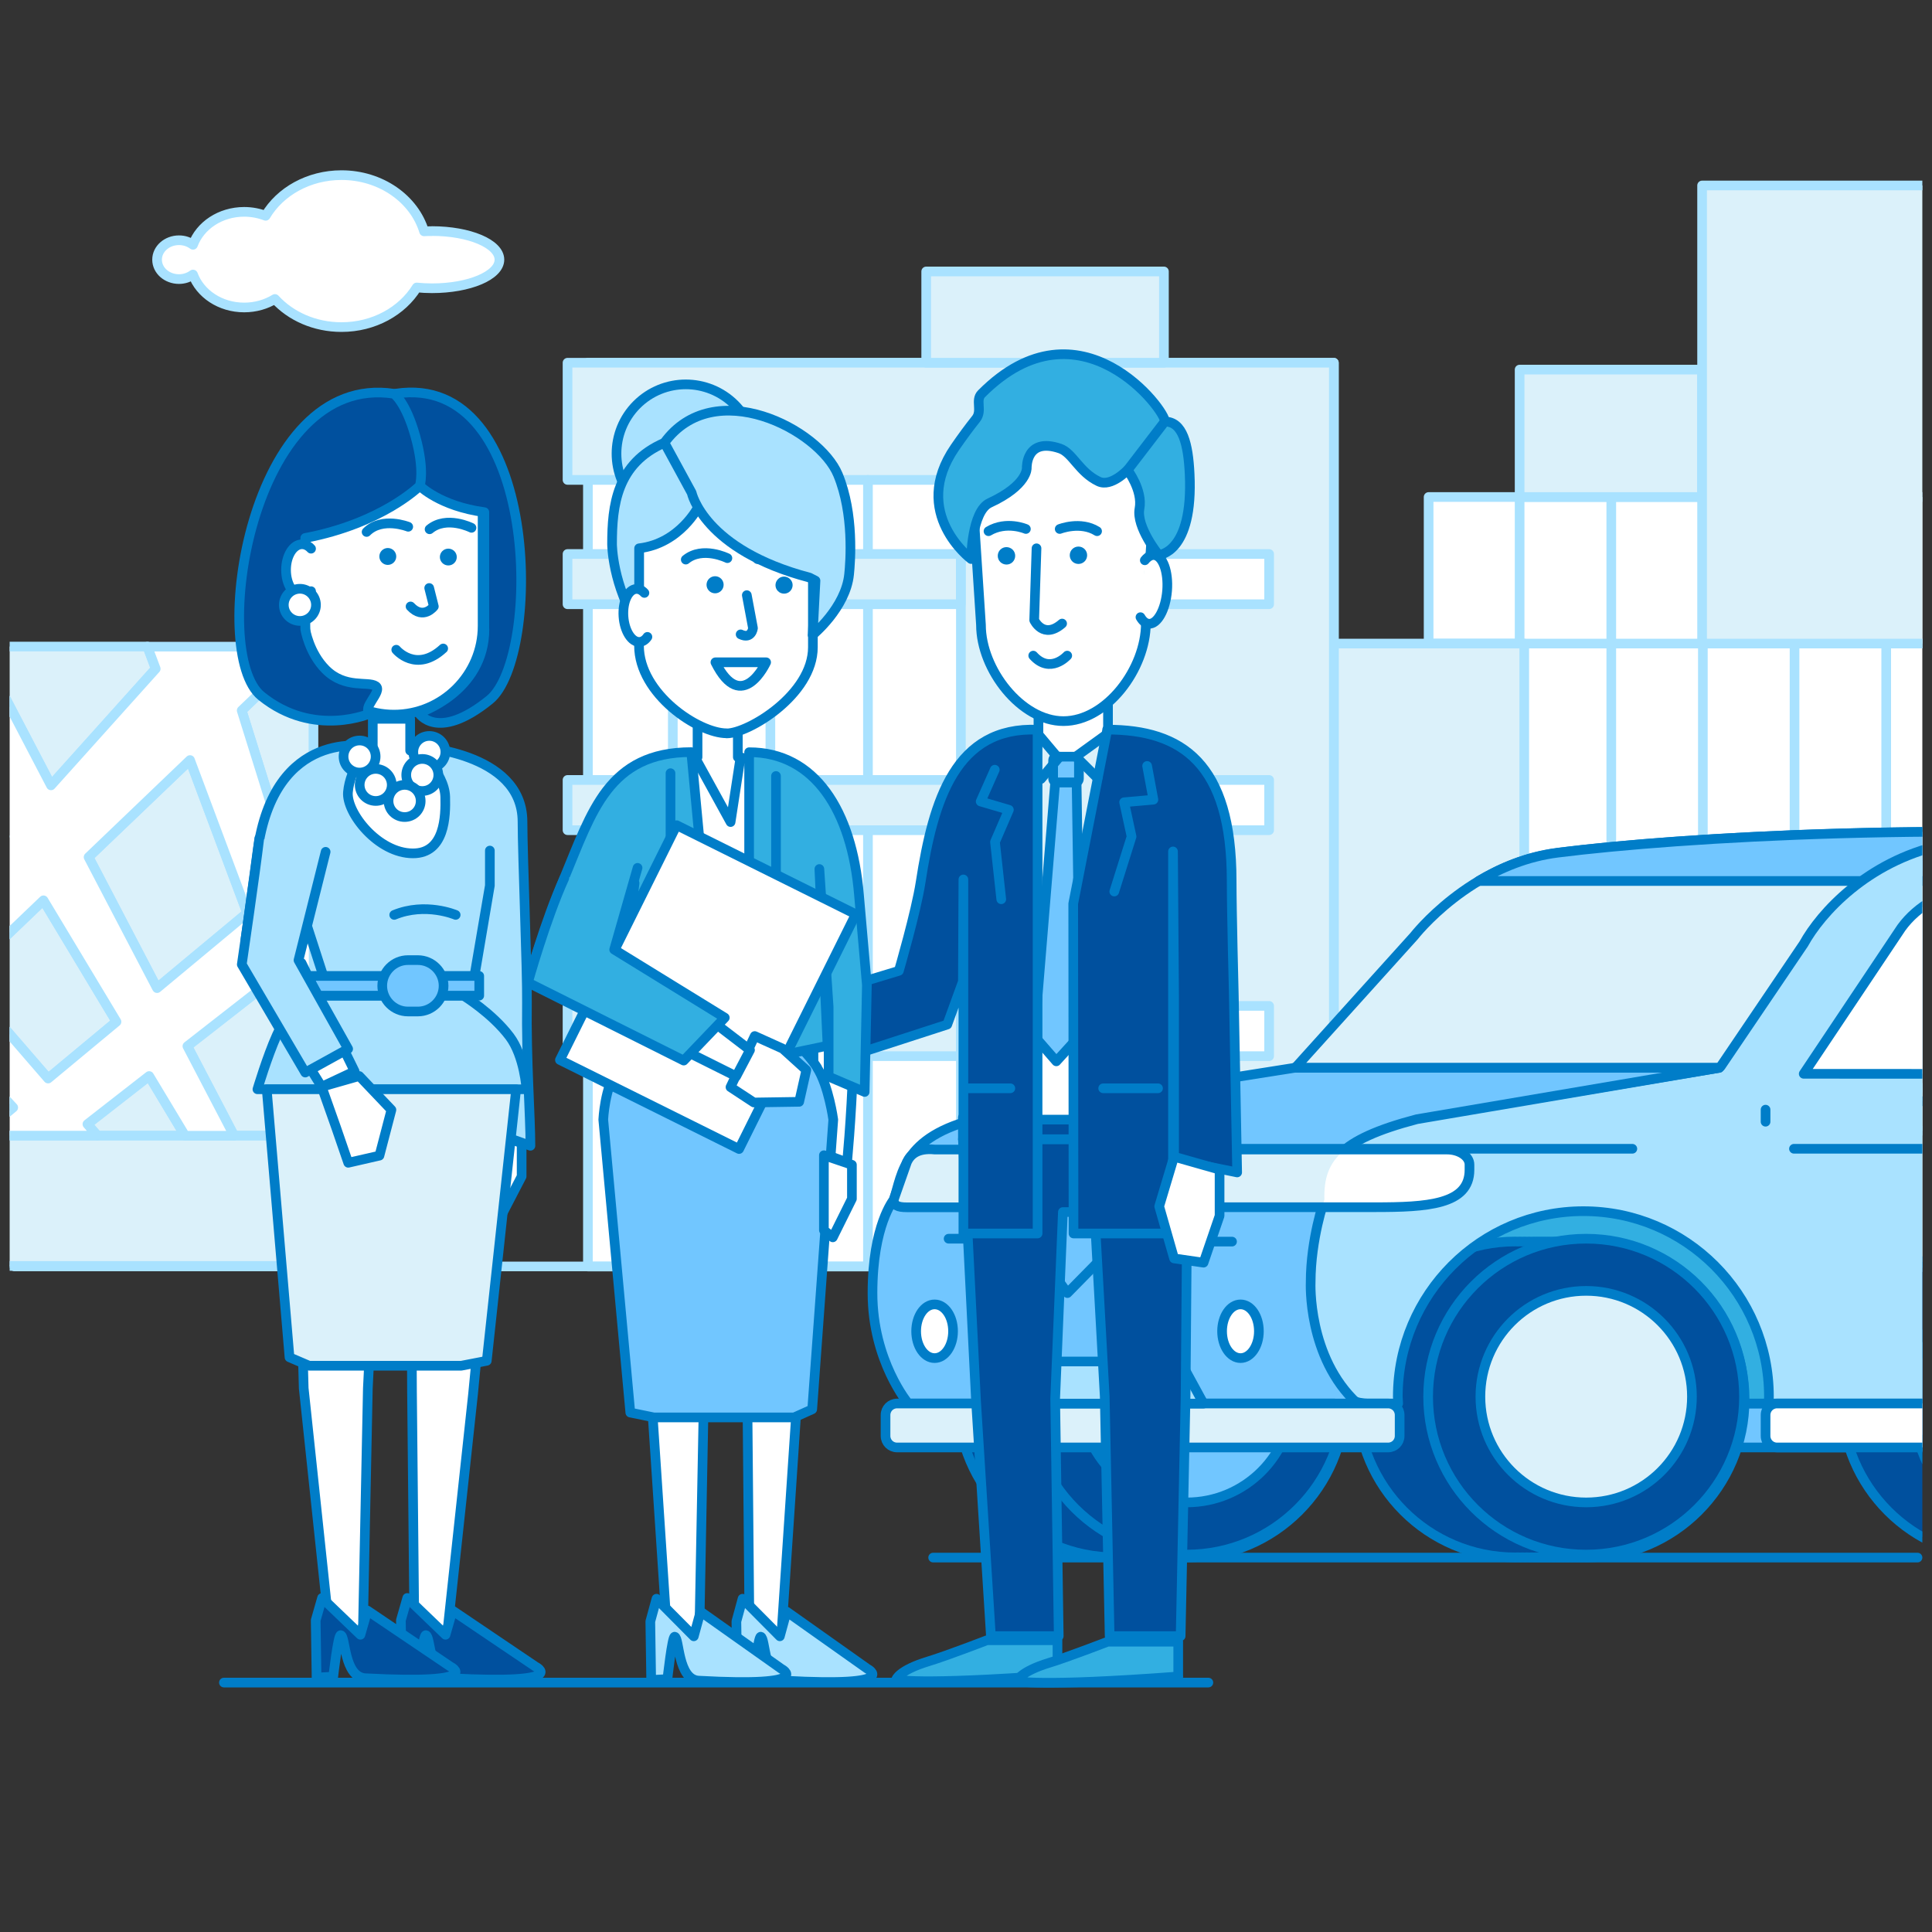 <?xml version="1.0" encoding="UTF-8"?><svg id="_57" xmlns="http://www.w3.org/2000/svg" xmlns:xlink="http://www.w3.org/1999/xlink" viewBox="0 0 200 200"><rect x="0" y="0" width="200" height="200" fill="#333333" stroke="none"/><defs><style>.cls-1,.cls-2,.cls-3{fill:none;}.cls-2{stroke:#007dc8;}.cls-2,.cls-3{stroke-linecap:round;stroke-linejoin:round;}.cls-3{stroke:#a9e2ff;}.cls-4{clip-path:url(#clippath);}.cls-5{fill:#00509e;}.cls-6{fill:#007dc8;}.cls-7{fill:#fff;}.cls-8{fill:#71c6ff;}.cls-9{fill:#a9e2ff;}.cls-10{fill:#dbf1fa;}.cls-11{fill:#32afe1;}.cls-12{clip-path:url(#clippath-1);}</style><clipPath id="clippath"><rect class="cls-1" x="1" y="1.08" width="198" height="198"/></clipPath><clipPath id="clippath-1"><rect class="cls-1" x="42.75" y="60.17" width="156.25" height="134.17"/></clipPath></defs><path class="cls-7" d="m44.71,23.93c-.27,0-.54,0-.81.02-1.02-3.35-4.46-5.82-8.55-5.82-3.41,0-6.37,1.71-7.85,4.21-.68-.26-1.43-.41-2.22-.41-2.48,0-4.57,1.43-5.3,3.41-.39-.29-.89-.47-1.45-.47-1.25,0-2.27.9-2.27,2.01s1.01,2.01,2.27,2.01c.55,0,1.05-.18,1.45-.47.73,1.98,2.82,3.41,5.3,3.41,1.18,0,2.28-.33,3.18-.88,1.63,1.78,4.11,2.91,6.89,2.91,3.36,0,6.28-1.66,7.79-4.1.51.05,1.03.08,1.58.08,3.85,0,6.98-1.32,6.98-2.96s-3.12-2.96-6.98-2.96"/><path class="cls-3" d="m44.71,23.93c-.27,0-.54,0-.81.02-1.02-3.35-4.46-5.82-8.55-5.82-3.41,0-6.37,1.71-7.85,4.21-.68-.26-1.43-.41-2.22-.41-2.48,0-4.57,1.43-5.3,3.41-.39-.29-.89-.47-1.45-.47-1.25,0-2.27.9-2.27,2.01s1.01,2.01,2.27,2.01c.55,0,1.05-.18,1.45-.47.73,1.98,2.82,3.41,5.3,3.41,1.18,0,2.28-.33,3.18-.88,1.63,1.78,4.11,2.91,6.89,2.91,3.36,0,6.28-1.66,7.79-4.1.51.05,1.03.08,1.58.08,3.85,0,6.98-1.32,6.98-2.96s-3.12-2.96-6.98-2.96Z"/><g class="cls-4"><rect class="cls-7" x="147.89" y="51.45" width="65.8" height="79.72"/><rect class="cls-3" x="147.89" y="51.45" width="65.8" height="79.72"/><line class="cls-3" x1="157.31" y1="51.83" x2="157.31" y2="112.29"/><line class="cls-3" x1="166.8" y1="51.83" x2="166.8" y2="112.29"/><line class="cls-3" x1="176.28" y1="51.83" x2="176.28" y2="112.29"/><line class="cls-3" x1="185.77" y1="51.83" x2="185.77" y2="112.29"/><line class="cls-3" x1="195.26" y1="51.83" x2="195.26" y2="112.29"/><rect class="cls-10" x="157.79" y="112.62" width="58.18" height="4.43"/><rect class="cls-3" x="157.79" y="112.62" width="58.18" height="4.43"/><line class="cls-3" x1="147.89" y1="66.62" x2="213.69" y2="66.62"/><line class="cls-3" x1="147.89" y1="89.62" x2="213.69" y2="89.62"/><line class="cls-3" x1="147.89" y1="112.62" x2="213.69" y2="112.62"/><rect class="cls-10" x="137.98" y="66.62" width="19.81" height="64.49"/><rect class="cls-3" x="137.98" y="66.62" width="19.81" height="64.49"/><rect class="cls-10" x="157.31" y="38.26" width="18.88" height="13.19"/><rect class="cls-3" x="157.31" y="38.26" width="18.88" height="13.19"/><rect class="cls-10" x="176.2" y="19.2" width="28.55" height="47.42"/><rect class="cls-3" x="176.2" y="19.2" width="28.55" height="47.42"/><rect class="cls-7" x="60.86" y="37.55" width="77.22" height="93.56"/><rect class="cls-3" x="60.86" y="37.55" width="77.22" height="93.56"/><polygon class="cls-10" points="58.75 37.55 58.75 49.68 99.47 49.68 99.47 131.1 138.08 131.1 138.08 49.68 138.08 37.55 58.75 37.55"/><polygon class="cls-3" points="58.75 37.55 58.75 49.68 99.47 49.68 99.47 131.1 138.08 131.1 138.08 49.68 138.08 37.55 58.75 37.55"/><line class="cls-3" x1="69.65" y1="49.68" x2="69.65" y2="131.1"/><line class="cls-3" x1="89.85" y1="49.68" x2="89.85" y2="131.1"/><line class="cls-3" x1="79.75" y1="49.68" x2="79.75" y2="131.1"/><rect class="cls-10" x="58.75" y="57.35" width="40.71" height="5.2"/><rect class="cls-3" x="58.75" y="57.35" width="40.71" height="5.2"/><rect class="cls-10" x="58.75" y="104.13" width="40.71" height="5.2"/><rect class="cls-3" x="58.75" y="104.13" width="40.71" height="5.2"/><rect class="cls-10" x="58.75" y="80.74" width="40.71" height="5.2"/><rect class="cls-3" x="58.75" y="80.74" width="40.71" height="5.2"/><rect class="cls-7" x="106.77" y="80.74" width="24.61" height="5.2"/><rect class="cls-3" x="106.77" y="80.74" width="24.61" height="5.2"/><rect class="cls-7" x="106.77" y="57.35" width="24.61" height="5.2"/><rect class="cls-3" x="106.77" y="57.35" width="24.61" height="5.2"/><rect class="cls-7" x="106.77" y="104.13" width="24.61" height="5.2"/><rect class="cls-3" x="106.77" y="104.13" width="24.61" height="5.2"/><rect class="cls-10" x="95.88" y="28.1" width="24.61" height="9.45"/><rect class="cls-3" x="95.88" y="28.1" width="24.61" height="9.45"/><rect class="cls-10" x="-7.32" y="117.55" width="50.49" height="13.5"/><rect class="cls-3" x="-7.32" y="117.55" width="50.49" height="13.5"/><polygon class="cls-10" points="4.97 111.65 12.05 105.76 4.49 93.19 -2.91 100.28 -2.91 102.54 4.97 111.65"/><polygon class="cls-3" points="4.97 111.65 12.05 105.76 4.49 93.19 -2.91 100.28 -2.91 102.54 4.97 111.65"/><polygon class="cls-10" points="16.12 69.22 15.26 66.93 -2.22 66.93 5.28 81.29 16.12 69.22"/><polygon class="cls-3" points="16.12 69.22 15.26 66.93 -2.22 66.93 5.28 81.29 16.12 69.22"/><polygon class="cls-10" points="30.33 90.57 32.45 88.81 32.45 66.93 31.92 66.93 25.02 73.55 30.33 90.57"/><polygon class="cls-3" points="30.33 90.57 32.45 88.81 32.45 66.93 31.92 66.93 25.02 73.55 30.33 90.57"/><path class="cls-10" d="m-2.91,110.05v7.5h.78l3.5-2.91c-1.42-1.53-2.87-3.08-4.27-4.59"/><path class="cls-3" d="m-2.91,110.05v7.5h.78l3.5-2.91c-1.42-1.53-2.87-3.08-4.27-4.59Z"/><polygon class="cls-10" points="-2.91 80.89 -2.91 90.39 .52 86.59 -2.91 80.89"/><polygon class="cls-3" points="-2.91 80.89 -2.91 90.39 .52 86.59 -2.91 80.89"/><polygon class="cls-10" points="9.16 88.72 16.24 102.28 25.58 94.51 19.66 78.68 9.16 88.72"/><polygon class="cls-3" points="9.16 88.72 16.24 102.28 25.58 94.51 19.66 78.68 9.16 88.72"/><polygon class="cls-10" points="19.38 108.29 24.22 117.55 32.45 117.55 32.45 112.85 28.17 101.42 19.38 108.29"/><polygon class="cls-3" points="19.38 108.29 24.22 117.55 32.45 117.55 32.45 112.85 28.17 101.42 19.38 108.29"/><polygon class="cls-10" points="9.04 116.36 10.07 117.55 19.14 117.55 15.43 111.37 9.04 116.36"/><polygon class="cls-3" points="9.04 116.36 10.07 117.55 19.14 117.55 15.43 111.37 9.04 116.36"/><path class="cls-7" d="m30.33,90.57l-5.31-17.02,6.91-6.61H15.26l.86,2.29-10.84,12.07-7.5-14.36h-.68v13.96l3.42,5.69-3.42,3.81v9.88l7.4-7.08,7.56,12.57-7.08,5.88-7.88-9.11v7.52c1.41,1.52,2.85,3.06,4.27,4.59l-3.5,2.91h12.21l-1.03-1.19,6.39-4.98,3.72,6.18h5.08l-4.84-9.27,8.79-6.86,4.28,11.43v-24.05l-2.12,1.76Zm-14.08,11.71l-7.08-13.55,10.5-10.05,5.93,15.84-9.34,7.77Z"/><path class="cls-3" d="m30.33,90.57l-5.31-17.02,6.91-6.61H15.26l.86,2.29-10.84,12.07-7.5-14.36h-.68v13.96l3.42,5.69-3.42,3.81v9.88l7.4-7.08,7.56,12.57-7.08,5.88-7.88-9.11v7.52c1.41,1.52,2.85,3.06,4.27,4.59l-3.5,2.91h12.21l-1.03-1.19,6.39-4.98,3.72,6.18h5.08l-4.84-9.27,8.79-6.86,4.28,11.43v-24.05l-2.12,1.76Zm-14.08,11.71l-7.08-13.55,10.5-10.05,5.93,15.84-9.34,7.77Z"/></g><line class="cls-3" x1="1.5" y1="131.1" x2="198.5" y2="131.1"/><g class="cls-12"><path class="cls-10" d="m161.25,88.28c15.76-1.99,56.06-4.16,92.33,1.18l19.05,24.64-74.67-.1-19.83-3.6-.15.14h-43.98l.21-.14,12.17-13.49s5.79-7.48,14.87-8.62"/><path class="cls-2" d="m161.25,88.28c15.76-1.99,56.06-4.16,92.33,1.18l19.05,24.64-74.67-.1-19.83-3.6-.15.14h-43.98l.21-.14,12.17-13.49s5.79-7.48,14.87-8.62Z"/><path class="cls-8" d="m232.56,87.16c-29.75-2.23-58.56-.5-71.31,1.11-3.17.4-5.92,1.58-8.18,2.93h79.49v-4.04Z"/><path class="cls-2" d="m232.56,87.16c-29.75-2.23-58.56-.5-71.31,1.11-3.17.4-5.92,1.58-8.18,2.93h79.49v-4.04Z"/><path class="cls-8" d="m231.37,149.83h-52.2c-.65,0-1.19-.54-1.19-1.19v-2.17c0-.65.54-1.19,1.19-1.19h52.2c.65,0,1.19.54,1.19,1.19v2.17c0,.65-.54,1.19-1.19,1.19"/><path class="cls-2" d="m179.17,145.29h52.2c.66,0,1.19.53,1.19,1.19v2.17c0,.66-.53,1.19-1.19,1.19h-52.2c-.66,0-1.19-.53-1.19-1.19v-2.17c0-.66.53-1.19,1.19-1.19Z"/><path class="cls-11" d="m162.39,123.62c-12.96,0-23.46,9.04-23.46,21.67h46.91c0-12.62-10.5-21.67-23.46-21.67"/><path class="cls-2" d="m162.39,123.62c-12.96,0-23.46,9.04-23.46,21.67h46.91c0-12.62-10.5-21.67-23.46-21.67Z"/><path class="cls-5" d="m164.25,128.52c-.08,0-.16.01-.24.01-.08,0-.16-.01-.24-.01s-.16.01-.24.01c-.08,0-.16-.01-.24-.01s-.16.01-.24.01c-.08,0-.16-.01-.24-.01s-.16.01-.24.01c-.08,0-.16-.01-.24-.01s-.16.01-.24.01c-.08,0-.16-.01-.24-.01s-.16.01-.24.01c-.08,0-.16-.01-.24-.01s-.16.01-.24.01c-.08,0-.16-.01-.24-.01s-.16.01-.24.01c-.08,0-.16-.01-.24-.01s-.16.01-.24.01c-.08,0-.16-.01-.24-.01s-.16.01-.24.01c-.08,0-.16-.01-.24-.01s-.16.01-.24.01c-.08,0-.16-.01-.24-.01s2.54.01,2.46.01c-.08,0-.16-.01-.24-.01s-.16.01-.24.01c-.08,0-.16-.01-.24-.01s-.16.01-.24.01c-.08,0-.16-.01-.24-.01s-.16.01-.24.01c-.08,0-.16-.01-.24-.01s-.16.01-.24.01c-.08,0-.16-.01-.24-.01s-.16.01-.24.01c-.08,0-.16-.01-.24-.01s-.16.01-.24.01c-.08,0-.16-.01-.24-.01s-.16.01-.24.01c-.08,0-.16-.01-.24-.01s-.16.01-.24.01c-.08,0-.16-.01-.24-.01s-.16.01-.24.01c-.08,0-.16-.01-.24-.01-9.03,0-16.35,7.32-16.35,16.35s7.32,16.35,16.35,16.35c.08,0,.16-.01.24-.01.08,0,.16.01.24.01s.16-.01.24-.01c.08,0,.16.01.24.01s.16-.01.24-.01c.08,0,.16.01.24.01s.16-.01.24-.01c.08,0,.16.01.24.01s.16-.01.24-.01c.08,0,.16.01.24.01s.16-.01.24-.01c.08,0,.16.01.24.01s.16-.01.24-.01c.08,0,.16.01.24.01s.16-.01.24-.01c.08,0,.16.01.24.01s.16-.01.24-.01c.08,0,.16.01.24.01s.16-.01.24-.01c.08,0-2.55.01-2.46.01s.16-.01.24-.01c.08,0,.16.01.24.01s.16-.01.24-.01c.08,0,.16.01.24.01s.16-.01.24-.01c.08,0,.16.01.24.01s.16-.01.24-.01c.08,0,.16.01.24.01s.16-.01.24-.01c.08,0,.16.01.24.01s.16-.01.24-.01c.08,0,.16.01.24.01s.16-.01.24-.01c.08,0,.16.01.24.01s.16-.01.24-.01c.08,0,.16.01.24.01s.16-.01.24-.01c.08,0,.16.01.24.01s.16-.01.24-.01c.08,0,.16.01.24.01s.16-.01.24-.01c.08,0,.16.01.24.01,9.03,0,16.35-7.32,16.35-16.35s-7.32-16.35-16.35-16.35"/><path class="cls-2" d="m164.25,128.52c-.08,0-.16.01-.24.01-.08,0-.16-.01-.24-.01s-.16.01-.24.01c-.08,0-.16-.01-.24-.01s-.16.01-.24.01c-.08,0-.16-.01-.24-.01s-.16.01-.24.01c-.08,0-.16-.01-.24-.01s-.16.01-.24.01c-.08,0-.16-.01-.24-.01s-.16.01-.24.01c-.08,0-.16-.01-.24-.01s-.16.01-.24.01c-.08,0-.16-.01-.24-.01s-.16.01-.24.01c-.08,0-.16-.01-.24-.01s-.16.01-.24.01c-.08,0-.16-.01-.24-.01s-.16.01-.24.01c-.08,0-.16-.01-.24-.01s-.16.01-.24.01c-.08,0-.16-.01-.24-.01s2.54.01,2.46.01c-.08,0-.16-.01-.24-.01s-.16.01-.24.01c-.08,0-.16-.01-.24-.01s-.16.01-.24.01c-.08,0-.16-.01-.24-.01s-.16.01-.24.01c-.08,0-.16-.01-.24-.01s-.16.01-.24.01c-.08,0-.16-.01-.24-.01s-.16.01-.24.01c-.08,0-.16-.01-.24-.01s-.16.01-.24.01c-.08,0-.16-.01-.24-.01s-.16.01-.24.01c-.08,0-.16-.01-.24-.01s-.16.01-.24.01c-.08,0-.16-.01-.24-.01s-.16.01-.24.01c-.08,0-.16-.01-.24-.01-9.03,0-16.35,7.32-16.35,16.35s7.32,16.35,16.35,16.35c.08,0,.16-.01.24-.01.08,0,.16.01.24.01s.16-.01.24-.01c.08,0,.16.01.24.01s.16-.01.24-.01c.08,0,.16.01.24.01s.16-.01.24-.01c.08,0,.16.01.24.01s.16-.01.24-.01c.08,0,.16.01.24.01s.16-.01.24-.01c.08,0,.16.01.24.01s.16-.01.24-.01c.08,0,.16.01.24.01s.16-.01.24-.01c.08,0,.16.01.24.01s.16-.01.24-.01c.08,0,.16.01.24.01s.16-.01.24-.01c.08,0-2.55.01-2.46.01s.16-.01.24-.01c.08,0,.16.01.24.01s.16-.01.24-.01c.08,0,.16.01.24.01s.16-.01.24-.01c.08,0,.16.01.24.01s.16-.01.24-.01c.08,0,.16.01.24.01s.16-.01.24-.01c.08,0,.16.01.24.01s.16-.01.24-.01c.08,0,.16.01.24.01s.16-.01.24-.01c.08,0,.16.01.24.01s.16-.01.24-.01c.08,0,.16.01.24.01s.16-.01.24-.01c.08,0,.16.01.24.01s.16-.01.24-.01c.08,0,.16.01.24.01s.16-.01.24-.01c.08,0,.16.01.24.01,9.03,0,16.35-7.32,16.35-16.35s-7.32-16.35-16.35-16.35Z"/><path class="cls-5" d="m180.54,144.58c0,9.03-7.32,16.35-16.35,16.35s-16.35-7.32-16.35-16.35,7.32-16.35,16.35-16.35,16.35,7.32,16.35,16.35"/><path class="cls-2" d="m180.54,144.58c0,9.03-7.32,16.35-16.35,16.35s-16.35-7.32-16.35-16.35,7.32-16.35,16.35-16.35,16.35,7.32,16.35,16.35Z"/><path class="cls-10" d="m175.15,144.58c0,6.05-4.9,10.95-10.95,10.95s-10.95-4.9-10.95-10.95,4.9-10.95,10.95-10.95,10.95,4.9,10.95,10.95"/><path class="cls-2" d="m175.15,144.58c0,6.05-4.9,10.95-10.95,10.95s-10.95-4.9-10.95-10.95,4.9-10.95,10.95-10.95,10.95,4.9,10.95,10.95Z"/><path class="cls-5" d="m122.89,128.52c-.08,0-.16.01-.24.01-.08,0-.16-.01-.24-.01s-.16.01-.24.01c-.08,0-.16-.01-.24-.01s-.16.01-.24.01c-.08,0-.16-.01-.24-.01s-.16.01-.24.01c-.08,0-.16-.01-.24-.01s-.16.01-.24.01c-.08,0-.16-.01-.24-.01s-.16.01-.24.01c-.08,0-.16-.01-.24-.01s-.16.01-.24.01c-.08,0-.16-.01-.24-.01s-.16.01-.24.01c-.08,0-.16-.01-.24-.01s-.16.01-.24.01c-.08,0-.16-.01-.24-.01s-.16.01-.24.01c-.08,0-.16-.01-.24-.01s-.16.01-.24.01c-.08,0-.16-.01-.24-.01s2.54.01,2.46.01c-.08,0-.16-.01-.24-.01s-.16.01-.24.01c-.08,0-.16-.01-.24-.01s-.16.01-.24.01c-.08,0-.16-.01-.24-.01s-.16.01-.24.01c-.08,0-.16-.01-.24-.01s-.16.01-.24.01c-.08,0-.16-.01-.24-.01s-.16.01-.24.01c-.08,0-.16-.01-.24-.01s-.16.01-.24.01c-.08,0-.16-.01-.24-.01s-.16.01-.24.01c-.08,0-.16-.01-.24-.01s-.16.01-.24.01c-.08,0-.16-.01-.24-.01s-.16.01-.24.01c-.08,0-.16-.01-.24-.01-9.03,0-16.35,7.32-16.35,16.35s7.32,16.35,16.35,16.35c.08,0,.16-.01.24-.01.08,0,.16.01.24.01s.16-.01.24-.01c.08,0,.16.01.24.01s.16-.01.24-.01c.08,0,.16.01.24.01s.16-.01.24-.01c.08,0,.16.01.24.01s.16-.01.24-.01c.08,0,.16.01.24.01s.16-.01.24-.01c.08,0,.16.01.24.01s.16-.01.24-.01c.08,0,.16.01.24.01s.16-.01.24-.01c.08,0,.16.01.24.01s.16-.01.24-.01c.08,0,.16.01.24.01s.16-.01.24-.01c.08,0-2.55.01-2.46.01s.16-.01.24-.01c.08,0,.16.01.24.01s.16-.01.24-.01c.08,0,.16.01.24.01s.16-.01.24-.01c.08,0,.16.01.24.01s.16-.01.24-.01c.08,0,.16.01.24.01s.16-.01.24-.01c.08,0,.16.01.24.01s.16-.01.24-.01c.08,0,.16.01.24.01s.16-.01.24-.01c.08,0,.16.01.24.01s.16-.01.24-.01c.08,0,.16.01.24.01s.16-.01.24-.01c.08,0,.16.01.24.01s.16-.01.24-.01c.08,0,.16.01.24.01s.16-.01.24-.01c.08,0,.16.01.24.01,9.03,0,16.35-7.32,16.35-16.35s-7.32-16.35-16.35-16.35"/><path class="cls-2" d="m122.89,128.52c-.08,0-.16.01-.24.01-.08,0-.16-.01-.24-.01s-.16.01-.24.01c-.08,0-.16-.01-.24-.01s-.16.01-.24.01c-.08,0-.16-.01-.24-.01s-.16.01-.24.01c-.08,0-.16-.01-.24-.01s-.16.01-.24.01c-.08,0-.16-.01-.24-.01s-.16.01-.24.01c-.08,0-.16-.01-.24-.01s-.16.01-.24.01c-.08,0-.16-.01-.24-.01s-.16.01-.24.01c-.08,0-.16-.01-.24-.01s-.16.01-.24.01c-.08,0-.16-.01-.24-.01s-.16.01-.24.01c-.08,0-.16-.01-.24-.01s-.16.01-.24.01c-.08,0-.16-.01-.24-.01s2.54.01,2.46.01c-.08,0-.16-.01-.24-.01s-.16.01-.24.01c-.08,0-.16-.01-.24-.01s-.16.01-.24.01c-.08,0-.16-.01-.24-.01s-.16.01-.24.01c-.08,0-.16-.01-.24-.01s-.16.01-.24.01c-.08,0-.16-.01-.24-.01s-.16.01-.24.01c-.08,0-.16-.01-.24-.01s-.16.01-.24.01c-.08,0-.16-.01-.24-.01s-.16.01-.24.01c-.08,0-.16-.01-.24-.01s-.16.01-.24.01c-.08,0-.16-.01-.24-.01s-.16.01-.24.01c-.08,0-.16-.01-.24-.01-9.03,0-16.35,7.32-16.35,16.35s7.32,16.35,16.35,16.35c.08,0,.16-.01.24-.01.08,0,.16.01.24.01s.16-.01.24-.01c.08,0,.16.01.24.01s.16-.01.24-.01c.08,0,.16.01.24.01s.16-.01.24-.01c.08,0,.16.01.24.01s.16-.01.24-.01c.08,0,.16.01.24.01s.16-.01.24-.01c.08,0,.16.01.24.01s.16-.01.24-.01c.08,0,.16.01.24.01s.16-.01.24-.01c.08,0,.16.01.24.01s.16-.01.24-.01c.08,0,.16.01.24.01s.16-.01.24-.01c.08,0-2.55.01-2.46.01s.16-.01.24-.01c.08,0,.16.01.24.01s.16-.01.24-.01c.08,0,.16.01.24.01s.16-.01.24-.01c.08,0,.16.01.24.01s.16-.01.24-.01c.08,0,.16.01.24.01s.16-.01.24-.01c.08,0,.16.01.24.01s.16-.01.24-.01c.08,0,.16.01.24.01s.16-.01.24-.01c.08,0,.16.01.24.01s.16-.01.24-.01c.08,0,.16.01.24.01s.16-.01.24-.01c.08,0,.16.01.24.01s.16-.01.24-.01c.08,0,.16.01.24.01s.16-.01.24-.01c.08,0,.16.01.24.01,9.03,0,16.35-7.32,16.35-16.35s-7.32-16.35-16.35-16.35Z"/><path class="cls-5" d="m139.19,144.58c0,9.03-7.32,16.35-16.35,16.35s-16.35-7.32-16.35-16.35,7.32-16.35,16.35-16.35,16.35,7.32,16.35,16.35"/><path class="cls-2" d="m139.19,144.58c0,9.03-7.32,16.35-16.35,16.35s-16.35-7.32-16.35-16.35,7.32-16.35,16.35-16.35,16.35,7.32,16.35,16.35Z"/><path class="cls-8" d="m133.79,144.58c0,6.05-4.9,10.95-10.95,10.95s-10.95-4.9-10.95-10.95,4.9-10.95,10.95-10.95,10.95,4.9,10.95,10.95"/><path class="cls-2" d="m133.79,144.58c0,6.05-4.9,10.95-10.95,10.95s-10.95-4.9-10.95-10.95,4.9-10.95,10.95-10.95,10.95,4.9,10.95,10.95Z"/><path class="cls-5" d="m214.38,128.52c-.08,0-.16.01-.24.01-.08,0-.16-.01-.24-.01s-.16.01-.24.01c-.08,0-.16-.01-.24-.01s-.16.01-.24.01c-.08,0-.16-.01-.24-.01s-.16.01-.24.01c-.08,0-.16-.01-.24-.01s-.16.01-.24.01c-.08,0-.16-.01-.24-.01s-.16.01-.24.01c-.08,0-.16-.01-.24-.01s-.16.01-.24.01c-.08,0-.16-.01-.24-.01s-.16.01-.24.01c-.08,0-.16-.01-.24-.01s-.16.01-.24.01c-.08,0-.16-.01-.24-.01s-.16.01-.24.01c-.08,0-.16-.01-.24-.01s-.16.01-.24.01c-.08,0-.16-.01-.24-.01s2.55.01,2.47.01c-.08,0-.16-.01-.24-.01s-.16.01-.24.01c-.08,0-.16-.01-.24-.01s-.16.01-.24.01c-.08,0-.16-.01-.24-.01s-.16.01-.24.01c-.08,0-.16-.01-.24-.01s-.16.01-.24.01c-.08,0-.16-.01-.24-.01s-.16.01-.24.01c-.08,0-.16-.01-.24-.01s-.16.01-.24.01c-.08,0-.16-.01-.24-.01s-.16.01-.24.01c-.08,0-.16-.01-.24-.01s-.16.01-.24.01c-.08,0-.16-.01-.24-.01s-.16.01-.24.01c-.08,0-.16-.01-.24-.01-9.03,0-16.34,7.32-16.34,16.35s7.32,16.35,16.34,16.35c.08,0,.16-.01.24-.01.08,0,.16.01.24.01s.16-.01.24-.01c.08,0,.16.01.24.01s.16-.01.24-.01c.08,0,.16.01.24.01s.16-.01.24-.01c.08,0,.16.01.24.01s.16-.01.24-.01c.08,0,.16.01.24.01s.16-.01.24-.01c.08,0,.16.01.24.01s.16-.01.24-.01c.08,0,.16.01.24.01s.16-.01.24-.01c.08,0,.16.01.24.01s.16-.01.24-.01c.08,0,.16.01.24.01s.16-.01.24-.01c.08,0-2.55.01-2.47.01s.16-.01.24-.01c.08,0,.16.01.24.01s.16-.01.24-.01c.08,0,.16.01.24.01s.16-.01.24-.01c.08,0,.16.01.24.01s.16-.01.24-.01c.08,0,.16.01.24.01s.16-.01.24-.01c.08,0,.16.01.24.01s.16-.01.24-.01c.08,0,.16.01.24.01s.16-.01.24-.01c.08,0,.16.01.24.01s.16-.01.24-.01c.08,0,.16.01.24.01s.16-.01.24-.01c.08,0,.16.01.24.01s.16-.01.24-.01c.08,0,.16.01.24.01s.16-.01.24-.01c.08,0,.16.01.24.01,9.03,0,16.35-7.32,16.35-16.35s-7.32-16.35-16.35-16.35"/><path class="cls-2" d="m214.38,128.52c-.08,0-.16.01-.24.01-.08,0-.16-.01-.24-.01s-.16.01-.24.01c-.08,0-.16-.01-.24-.01s-.16.01-.24.01c-.08,0-.16-.01-.24-.01s-.16.01-.24.01c-.08,0-.16-.01-.24-.01s-.16.01-.24.01c-.08,0-.16-.01-.24-.01s-.16.01-.24.01c-.08,0-.16-.01-.24-.01s-.16.01-.24.01c-.08,0-.16-.01-.24-.01s-.16.01-.24.01c-.08,0-.16-.01-.24-.01s-.16.01-.24.01c-.08,0-.16-.01-.24-.01s-.16.01-.24.01c-.08,0-.16-.01-.24-.01s-.16.01-.24.01c-.08,0-.16-.01-.24-.01s2.55.01,2.47.01c-.08,0-.16-.01-.24-.01s-.16.01-.24.01c-.08,0-.16-.01-.24-.01s-.16.01-.24.01c-.08,0-.16-.01-.24-.01s-.16.01-.24.01c-.08,0-.16-.01-.24-.01s-.16.01-.24.01c-.08,0-.16-.01-.24-.01s-.16.01-.24.01c-.08,0-.16-.01-.24-.01s-.16.01-.24.01c-.08,0-.16-.01-.24-.01s-.16.01-.24.01c-.08,0-.16-.01-.24-.01s-.16.01-.24.01c-.08,0-.16-.01-.24-.01s-.16.01-.24.01c-.08,0-.16-.01-.24-.01-9.03,0-16.34,7.32-16.34,16.35s7.32,16.35,16.34,16.35c.08,0,.16-.01.24-.01.08,0,.16.01.24.01s.16-.01.24-.01c.08,0,.16.01.24.01s.16-.01.24-.01c.08,0,.16.01.24.01s.16-.01.24-.01c.08,0,.16.01.24.01s.16-.01.24-.01c.08,0,.16.01.24.01s.16-.01.24-.01c.08,0,.16.01.24.01s.16-.01.24-.01c.08,0,.16.01.24.01s.16-.01.24-.01c.08,0,.16.01.24.01s.16-.01.24-.01c.08,0,.16.01.24.01s.16-.01.24-.01c.08,0-2.55.01-2.47.01s.16-.01.24-.01c.08,0,.16.01.24.01s.16-.01.24-.01c.08,0,.16.01.24.01s.16-.01.24-.01c.08,0,.16.01.24.01s.16-.01.24-.01c.08,0,.16.01.24.01s.16-.01.24-.01c.08,0,.16.01.24.01s.16-.01.24-.01c.08,0,.16.01.24.01s.16-.01.24-.01c.08,0,.16.01.24.01s.16-.01.24-.01c.08,0,.16.01.24.01s.16-.01.24-.01c.08,0,.16.01.24.01s.16-.01.24-.01c.08,0,.16.01.24.01s.16-.01.24-.01c.08,0,.16.01.24.01,9.03,0,16.35-7.32,16.35-16.35s-7.32-16.35-16.35-16.35Z"/><path class="cls-8" d="m230.68,144.58c0,9.03-7.32,16.35-16.35,16.35s-16.35-7.32-16.35-16.35,7.32-16.35,16.35-16.35,16.35,7.32,16.35,16.35"/><path class="cls-2" d="m230.68,144.58c0,9.03-7.32,16.35-16.35,16.35s-16.35-7.32-16.35-16.35,7.32-16.35,16.35-16.35,16.35,7.32,16.35,16.35Z"/><path class="cls-9" d="m283.72,126.55v-5.86s.14-5.25-4.76-8.65c0-10.05-9.47-19.33-15.56-20.64l-7.25-1.56c-25.17-4.79-48.12-3.95-55.22-2.35-7.66,1.73-12.44,7.01-14.21,10.22l-8.59,12.69-.15.14-36.08,6.02c-2.74.37-4.78,2.7-4.79,5.46l-2.77,10.17,2.77,8.58c0,1.22.49,2.32,1.27,3.13.82.85,1.97,1.39,3.25,1.39h3.11c0-.23-.04-.46-.04-.7,0-10.61,8.6-19.21,19.21-19.21s19.21,8.6,19.21,19.21c0,.24-.03.46-.04.7h53.04c0-.23-.04-.46-.04-.7,0-10.61,8.6-19.21,19.21-19.21s19.21,8.6,19.21,19.21c0,.24-.03.46-.03.7h7.34c1.7,0,3.08-1.38,3.08-3.08v-9.69c0-3.29-1.19-5.96-1.19-5.96"/><path class="cls-2" d="m283.72,126.55v-5.86s.14-5.25-4.76-8.65c0-10.05-9.47-19.33-15.56-20.64l-7.25-1.56c-25.17-4.79-48.12-3.95-55.22-2.35-7.66,1.73-12.44,7.01-14.21,10.22l-8.59,12.69-.15.14-36.08,6.02c-2.74.37-4.78,2.7-4.79,5.46l-2.77,10.17,2.77,8.58c0,1.22.49,2.32,1.27,3.13.82.85,1.97,1.39,3.25,1.39h3.11c0-.23-.04-.46-.04-.7,0-10.61,8.6-19.21,19.21-19.21s19.21,8.6,19.21,19.21c0,.24-.03.46-.04.7h53.04c0-.23-.04-.46-.04-.7,0-10.61,8.6-19.21,19.21-19.21s19.21,8.6,19.21,19.21c0,.24-.03.46-.03.7h7.34c1.7,0,3.08-1.38,3.08-3.08v-9.69c0-3.29-1.19-5.96-1.19-5.96Z"/><path class="cls-8" d="m138.14,145.29h-44.11s-3.71-4.39-3.71-11.43,2.2-9.67,2.2-9.67c.93-2.66.83-6.86,9.76-8.63l31.72-5.02h43.98l-31.31,5.32c-8.25,2.16-9.66,4.53-9.57,8.33,0,0-1.42,4.05-1.42,8.54,0,0-.37,7.77,4.83,12.56"/><path class="cls-2" d="m138.14,145.29h-44.11s-3.71-4.39-3.71-11.43,2.2-9.67,2.2-9.67c.93-2.66.83-6.86,9.76-8.63l31.72-5.02h43.98l-31.31,5.32c-8.25,2.16-9.66,4.53-9.57,8.33,0,0-1.42,4.05-1.42,8.54,0,0-.37,7.77,4.83,12.56"/><path class="cls-10" d="m106.22,119h-9.44c-1.85-.19-2.56.58-2.89,1.28l-1.37,3.9c0,.59.37.8,1.36.8h7.82c.22,0,.4-.11.4-.24l4.53-5.5c0-.13-.18-.24-.4-.24"/><path class="cls-2" d="m106.22,119h-9.44c-1.85-.19-2.56.58-2.89,1.28l-1.37,3.9c0,.59.37.8,1.36.8h7.82c.22,0,.4-.11.4-.24l4.53-5.5c0-.13-.18-.24-.4-.24Z"/><path class="cls-7" d="m118.87,119h30.92c1.28,0,2.33.7,2.33,1.56v.55c0,3.61-4.41,3.86-9.8,3.86h-21.74l-4.03-4.42c0-.86,1.05-1.56,2.33-1.56"/><path class="cls-10" d="m118.87,119c-1.28,0-2.33.7-2.33,1.56l4.03,4.42h16.28c.15-.5.25-.79.25-.79-.05-2.09.36-3.75,2.12-5.18h-20.35Z"/><path class="cls-2" d="m118.87,119h30.92c1.28,0,2.33.7,2.33,1.56v.55c0,3.61-4.41,3.86-9.8,3.86h-21.74l-4.03-4.42c0-.86,1.05-1.56,2.33-1.56Z"/><path class="cls-7" d="m211.41,90.41c-3.94.35-11.21.98-14.58,5.63l-10.11,15.12,83.67.03s.34-4.24-2.08-9.14c-2.42-4.9-5.85-6.94-5.85-6.94-16.55-4.4-38.99-5.77-51.05-4.71"/><path class="cls-2" d="m211.41,90.41c-3.94.35-11.21.98-14.58,5.63l-10.11,15.12,83.67.03s.34-4.24-2.08-9.14c-2.42-4.9-5.85-6.94-5.85-6.94-16.55-4.4-38.99-5.77-51.05-4.71Z"/><line class="cls-2" x1="182.77" y1="114.87" x2="182.77" y2="116.12"/><line class="cls-2" x1="100.18" y1="118.92" x2="168.98" y2="118.92"/><line class="cls-2" x1="185.71" y1="118.92" x2="209.16" y2="118.92"/><polyline class="cls-2" points="98.2 128.23 106.49 128.23 110.5 133.86 115.74 128.53 127.54 128.53"/><path class="cls-7" d="m130.32,137.81c0,1.53-.85,2.78-1.9,2.78s-1.91-1.24-1.91-2.78.85-2.78,1.91-2.78,1.9,1.24,1.9,2.78"/><path class="cls-2" d="m130.32,137.81c0,1.53-.85,2.78-1.9,2.78s-1.91-1.24-1.91-2.78.85-2.78,1.91-2.78,1.9,1.24,1.9,2.78Z"/><path class="cls-7" d="m98.66,137.81c0,1.53-.85,2.78-1.91,2.78s-1.91-1.24-1.91-2.78.85-2.78,1.91-2.78,1.91,1.24,1.91,2.78"/><path class="cls-2" d="m98.66,137.81c0,1.53-.85,2.78-1.91,2.78s-1.91-1.24-1.91-2.78.85-2.78,1.91-2.78,1.91,1.24,1.91,2.78Z"/><path class="cls-10" d="m143.7,149.83h-50.84c-.65,0-1.19-.54-1.19-1.19v-2.17c0-.65.53-1.19,1.19-1.19h50.84c.65,0,1.19.54,1.19,1.19v2.17c0,.65-.54,1.19-1.19,1.19"/><path class="cls-2" d="m92.86,145.29h50.84c.66,0,1.19.53,1.19,1.19v2.17c0,.66-.53,1.19-1.19,1.19h-50.84c-.66,0-1.19-.53-1.19-1.19v-2.17c0-.66.53-1.19,1.19-1.19Z"/><polygon class="cls-9" points="124.59 145.3 101.16 145.3 103.54 140.94 122.21 140.94 124.59 145.3"/><polygon class="cls-2" points="124.59 145.3 101.16 145.3 103.54 140.94 122.21 140.94 124.59 145.3"/><path class="cls-7" d="m236.16,149.83h-52.2c-.65,0-1.19-.54-1.19-1.19v-2.17c0-.65.54-1.19,1.19-1.19h52.2c.65,0,1.19.54,1.19,1.19v2.17c0,.65-.54,1.19-1.19,1.19"/><path class="cls-2" d="m183.96,145.29h52.2c.66,0,1.19.53,1.19,1.19v2.17c0,.66-.53,1.19-1.19,1.19h-52.2c-.66,0-1.19-.53-1.19-1.19v-2.17c0-.66.53-1.19,1.19-1.19Z"/></g><line class="cls-2" x1="96.6" y1="161.24" x2="198.5" y2="161.24"/><line class="cls-2" x1="23.18" y1="174.18" x2="125.09" y2="174.18"/><polygon class="cls-7" points="86.98 107.69 80.06 110.07 78.68 109.61 75.18 105.91 79.95 102.07 84.49 103.09 86.98 107.69"/><polygon class="cls-2" points="86.98 107.69 80.06 110.07 78.68 109.61 75.18 105.91 79.95 102.07 84.49 103.09 86.98 107.69"/><polygon class="cls-7" points="120.18 119.33 102.57 119.33 102.57 78.53 111.31 76.74 120.18 78.53 120.18 119.33"/><polygon class="cls-2" points="120.18 119.33 102.57 119.33 102.57 78.53 111.31 76.74 120.18 78.53 120.18 119.33"/><polygon class="cls-5" points="122.22 169.37 114.87 169.37 114.36 144.52 113.3 125.47 110.03 125.47 109.23 144.79 109.6 169.37 102.58 169.37 101.04 145.05 99.68 117.93 122.95 117.93 122.73 144.52 122.22 169.37"/><polygon class="cls-2" points="122.22 169.37 114.87 169.37 114.36 144.52 113.3 125.47 110.03 125.47 109.23 144.79 109.6 169.37 102.58 169.37 101.04 145.05 99.68 117.93 122.95 117.93 122.73 144.52 122.22 169.37"/><polygon class="cls-7" points="114.7 78.44 111.1 85.54 107.5 78.44 107.5 72.86 114.7 72.86 114.7 78.44"/><polygon class="cls-2" points="114.7 78.44 111.1 85.54 107.5 78.44 107.5 72.86 114.7 72.86 114.7 78.44"/><rect class="cls-5" x="99.68" y="115.67" width="23.27" height="2.26"/><rect class="cls-2" x="99.68" y="115.67" width="23.27" height="2.26"/><path class="cls-10" d="m107.51,76.05l2.65,3.15v36.7h-8.35v-23.98l-.11,2.4v7.98l-5.5,1.32.34-9.48.21-2.71c0-6.23.4-15.38,10.76-15.38"/><path class="cls-2" d="m107.51,76.05l2.65,3.15v36.7h-8.35v-23.98l-.11,2.4v7.98l-5.5,1.32.34-9.48.21-2.71c0-6.23.4-15.38,10.76-15.38Z"/><path class="cls-10" d="m114.52,76.05l-4.36,3.15v36.7h10.06v-23.98l.11,2.4v7.98l5.5,1.32-.34-9.48-.21-2.71c0-6.23-.4-15.38-10.76-15.38"/><path class="cls-2" d="m114.52,76.05l-4.36,3.15v36.7h10.06v-23.98l.11,2.4v7.98l5.5,1.32-.34-9.48-.21-2.71c0-6.23-.4-15.38-10.76-15.38Z"/><rect class="cls-7" x="105.39" y="106.52" width="9.38" height="9.38"/><rect class="cls-2" x="105.39" y="106.52" width="9.38" height="9.38"/><polygon class="cls-7" points="127.69 104.08 125.95 120.61 122.95 120.09 122.95 102.12 127.69 104.08"/><polygon class="cls-2" points="127.69 104.08 125.95 120.61 122.95 120.09 122.95 102.12 127.69 104.08"/><path class="cls-8" d="m111.29,81.01h-1.89c-.22,0-.39-.18-.39-.39v-1.89c0-.21.18-.39.39-.39h1.89c.22,0,.39.18.39.39v1.89c0,.22-.18.39-.39.39"/><path class="cls-2" d="m109.41,78.33h1.89c.22,0,.39.18.39.39v1.89c0,.22-.18.39-.39.39h-1.89c-.22,0-.39-.18-.39-.39v-1.89c0-.22.18-.39.39-.39Z"/><polygon class="cls-8" points="111.84 107.14 109.35 109.87 107.07 107.25 109.23 81.01 111.45 81.01 111.84 107.14"/><polygon class="cls-2" points="111.84 107.14 109.35 109.87 107.07 107.25 109.23 81.01 111.45 81.01 111.84 107.14"/><path class="cls-5" d="m107.41,75.53v52.16h-7.68v-36.65l-.05,10.57-1.62,4.45-10,3.24-3.57-6.2,8.56-2.6s1.78-6.11,2.25-9.16c1.31-8.54,3.63-16.16,12.12-15.8"/><path class="cls-2" d="m107.41,75.53v52.16h-7.68v-36.65l-.05,10.57-1.62,4.45-10,3.24-3.57-6.2,8.56-2.6s1.78-6.11,2.25-9.16c1.31-8.54,3.63-16.16,12.12-15.8Z"/><line class="cls-2" x1="100.16" y1="112.66" x2="104.59" y2="112.66"/><path class="cls-5" d="m114.62,75.53l-3.52,18.02.03,34.14h10.3v-39.55l.11,14.88v17.01l6.53,1.34-.35-18.54s-.22-8.35-.22-11.64c0-12.18-5.16-15.66-12.89-15.66"/><path class="cls-2" d="m114.62,75.53l-3.52,18.02.03,34.14h10.3v-39.55l.11,14.88v17.01l6.53,1.34-.35-18.54s-.22-8.35-.22-11.64c0-12.18-5.16-15.66-12.89-15.66Z"/><line class="cls-2" x1="119.88" y1="112.66" x2="114.2" y2="112.66"/><polyline class="cls-2" points="102.98 79.68 101.52 82.97 104.44 83.83 103 87.16 103.65 93.09"/><polyline class="cls-2" points="118.75 79.29 119.4 82.78 116.37 83.05 117.14 86.6 115.35 92.29"/><path class="cls-11" d="m109.47,173.4v-3.6h-7.31s-4.11,1.59-6.05,2.18c-3.07.93-3.34,1.88-3.34,1.88,0,0,1.92.63,16.7-.46"/><path class="cls-2" d="m109.47,173.4v-3.6h-7.31s-4.11,1.59-6.05,2.18c-3.07.93-3.34,1.88-3.34,1.88,0,0,1.92.63,16.7-.46Z"/><path class="cls-11" d="m121.97,173.55v-3.6h-7.31s-4.11,1.59-6.04,2.18c-3.08.94-3.34,1.89-3.34,1.89,0,0,1.92.63,16.7-.47"/><path class="cls-2" d="m121.97,173.55v-3.6h-7.31s-4.11,1.59-6.04,2.18c-3.08.94-3.34,1.89-3.34,1.89,0,0,1.92.63,16.7-.47Z"/><line class="cls-2" x1="109.7" y1="78.33" x2="107.76" y2="80.64"/><line class="cls-2" x1="111.38" y1="78.33" x2="113.62" y2="80.56"/><polygon class="cls-7" points="121.54 119.74 120 124.88 121.54 130.27 124.59 130.71 126.25 125.86 126.25 121.08 121.54 119.74"/><polygon class="cls-2" points="121.54 119.74 120 124.88 121.54 130.27 124.59 130.71 126.25 125.86 126.25 121.08 121.54 119.74"/><path class="cls-7" d="m110.08,74.65h0c-4.37,0-8.53-5.34-8.53-9.96l-.9-13.84c0-4.93,3.82-8.96,8.48-8.96h1.91c4.66,0,8.48,4.03,8.48,8.96l-.9,13.67c0,4.72-4.07,10.13-8.53,10.13"/><path class="cls-2" d="m110.08,74.65h0c-4.37,0-8.53-5.34-8.53-9.96l-.9-13.84c0-4.93,3.82-8.96,8.48-8.96h1.91c4.66,0,8.48,4.03,8.48,8.96l-.9,13.67c0,4.72-4.07,10.13-8.53,10.13Z"/><path class="cls-6" d="m104.83,56.9c.35.35.35.92,0,1.28-.35.35-.92.35-1.28,0-.35-.35-.35-.93,0-1.28.35-.35.92-.35,1.28,0"/><path class="cls-6" d="m112.54,57.48c0,.5-.4.9-.9.9s-.9-.4-.9-.9.4-.9.9-.9.9.4.9.9"/><path class="cls-2" d="m106.96,67.87c1.76,1.96,3.52,0,3.52,0"/><path class="cls-2" d="m109.95,64.55c-1.95,1.69-2.89-.35-2.89-.35l.24-7.44"/><path class="cls-11" d="m123.15,49.05c-.15-3.08-.71-5.41-2.57-5.41.21-.99-8.76-13.14-18.97-2.88-.67.67.11,1.74-.57,2.6-.71.89-1.44,1.88-2.19,2.97-4.67,6.8,1.68,11.54,1.68,11.54,0,0,.03-4.94,1.92-5.81,3.96-1.83,3.84-3.62,3.84-3.62,0,0-.11-3.22,3.44-2.01,1.32.45,1.96,2.44,4,3.41,1.3.62,2.99-1.19,2.99-1.19,0,0,1.6,2.09,1.24,4s1.99,4.8,1.99,4.8c0,0,3.6-.17,3.2-8.4"/><path class="cls-2" d="m123.15,49.05c-.15-3.08-.71-5.41-2.57-5.41.21-.99-8.76-13.14-18.97-2.88-.67.67.11,1.74-.57,2.6-.71.89-1.44,1.88-2.19,2.97-4.67,6.8,1.68,11.54,1.68,11.54,0,0,.03-4.94,1.92-5.81,3.96-1.83,3.84-3.62,3.84-3.62,0,0-.11-3.22,3.44-2.01,1.32.45,1.96,2.44,4,3.41,1.3.62,2.99-1.19,2.99-1.19,0,0,1.6,2.09,1.24,4s1.99,4.8,1.99,4.8c0,0,3.6-.17,3.2-8.4Z"/><path class="cls-7" d="m118.51,58c.05-.06.1-.12.15-.17.25-.25.53-.39.81-.37.9.07,1.5,1.72,1.35,3.68-.16,1.96-1.01,3.5-1.9,3.43-.34-.03-.63-.28-.86-.68"/><path class="cls-2" d="m118.51,58c.05-.06.1-.12.15-.17.25-.25.53-.39.81-.37.9.07,1.5,1.72,1.35,3.68-.16,1.96-1.01,3.5-1.9,3.43-.34-.03-.63-.28-.86-.68"/><line class="cls-2" x1="120.58" y1="43.64" x2="116.73" y2="48.66"/><path class="cls-2" d="m102.33,54.99c1.86-1.11,3.87-.23,3.87-.23"/><path class="cls-2" d="m113.57,54.99c-1.73-1.08-3.87-.23-3.87-.23"/><polygon class="cls-7" points="34.15 169.22 37.56 169.22 38.08 143.71 39.17 121.7 42.54 121.7 42.65 144.06 42.9 169.22 46.28 169.22 48.97 144.32 51.89 114.01 30.63 114.01 31.44 143.71 34.15 169.22"/><polygon class="cls-2" points="34.15 169.22 37.56 169.22 38.08 143.71 39.17 121.7 42.54 121.7 42.65 144.06 42.9 169.22 46.28 169.22 48.97 144.32 51.89 114.01 30.63 114.01 31.44 143.71 34.15 169.22"/><polygon class="cls-7" points="51.02 117.36 51.02 124.96 51.97 125.69 54 121.78 54 118.33 51.02 117.36"/><polygon class="cls-2" points="51.02 117.36 51.02 124.96 51.97 125.69 54 121.78 54 118.33 51.02 117.36"/><path class="cls-7" d="m40.78,73.98h0c5.05,0,9.18-4.13,9.18-9.18v-13.21c0-5.05-4.13-9.18-9.18-9.18s-9.18,4.13-9.18,9.18v13.21c0,5.05,4.13,9.18,9.18,9.18"/><path class="cls-2" d="m40.78,73.98h0c5.05,0,9.18-4.13,9.18-9.18v-13.21c0-5.05-4.13-9.18-9.18-9.18s-9.18,4.13-9.18,9.18v13.21c0,5.05,4.13,9.18,9.18,9.18Z"/><path class="cls-6" d="m45.79,57.05c-.34.34-.34.89,0,1.23.34.34.9.34,1.24,0,.34-.34.34-.89,0-1.23-.34-.34-.9-.34-1.24,0"/><path class="cls-6" d="m39.8,58.41c.44.19.96-.02,1.15-.46.19-.45-.02-.96-.46-1.15-.45-.19-.96.02-1.15.46-.19.45.02.96.46,1.15"/><path class="cls-5" d="m50.14,65.12v-12.1c-4.61-.62-6.68-2.72-6.68-2.72l-2.49-9.55c14.95-2.29,15.18,27.28,9.71,31.7-5.47,4.42-7.33,1.35-7.33,1.35,0,0,6.8-2.17,6.8-8.68"/><path class="cls-2" d="m50.14,65.12v-12.1c-4.61-.62-6.68-2.72-6.68-2.72l-2.49-9.55c14.95-2.29,15.18,27.28,9.71,31.7-5.47,4.42-7.33,1.35-7.33,1.35,0,0,6.8-2.17,6.8-8.68Z"/><path class="cls-5" d="m43.45,50.3s-3.88,3.88-11.85,5.39v9.44s.37,2.44,2.12,4.19c2,2,4.38,1.17,5.17,1.7.8.53-1.64,2.42-.49,2.8,0,0-5.88,2.65-11.35-1.77-5.47-4.42-1.22-33.58,13.73-31.29,0,0,1.22.82,2.22,4.41,1,3.59.45,5.14.45,5.14"/><path class="cls-2" d="m43.45,50.3s-3.88,3.88-11.85,5.39v9.44s.37,2.44,2.12,4.19c2,2,4.38,1.17,5.17,1.7.8.53-1.64,2.42-.49,2.8,0,0-5.88,2.65-11.35-1.77-5.47-4.42-1.22-33.58,13.73-31.29,0,0,1.22.82,2.22,4.41,1,3.59.45,5.14.45,5.14Z"/><path class="cls-2" d="m48.81,54.64s-2.59-1.31-4.34.15"/><path class="cls-2" d="m37.95,55.07c1.61-1.62,4.31-.54,4.31-.54"/><path class="cls-2" d="m45.88,67.13c-2.82,2.59-4.86.13-4.86.13"/><path class="cls-7" d="m32.2,56.8s-.09-.09-.14-.14c-.24-.2-.5-.32-.79-.32-.92,0-1.66,1.19-1.66,2.66s.74,2.66,1.66,2.66c.34,0,.66-.17.93-.46"/><path class="cls-2" d="m32.2,56.8s-.09-.09-.14-.14c-.24-.2-.5-.32-.79-.32-.92,0-1.66,1.19-1.66,2.66s.74,2.66,1.66,2.66c.34,0,.66-.17.93-.46"/><path class="cls-2" d="m42.5,62.78c1.33,1.43,2.41,0,2.41,0l-.48-1.91"/><path class="cls-7" d="m32.02,80.66s1.81,9.96,8.94,9.26c6.22,0,7.47-9.45,7.47-9.45l-5.97-2.77v-3.29h-3.87v3.29l-6.57,2.96Z"/><path class="cls-2" d="m32.02,80.66s1.81,9.96,8.94,9.26c6.22,0,7.47-9.45,7.47-9.45l-5.97-2.77v-3.29h-3.87v3.29l-6.57,2.96Z"/><path class="cls-9" d="m25.41,97.26c1.12-8.11.94-6.87,1.24-9.08,1.73-12.95,11.45-10.89,11.45-10.89,0,0-1.86,2.21-2.08,4.71-.19,2.12,3.1,6.34,6.73,6.34,3.32,0,3.39-3.86,3.34-5.84-.06-2.59-3.14-5.22-3.14-5.22,0,0,11.14.46,11.14,7.79,0,3.41.5,15.51.46,18.7-.08,6.01.36,11.78.36,14.84l-4.19-1.5-2.05-13.5,1.3-7.62.74-4.32v-3.62,3.62l-1.86,10.98h-14.86l-3.64-11.24v-2.94"/><path class="cls-2" d="m25.41,97.26c1.12-8.11.94-6.87,1.24-9.08,1.73-12.95,11.45-10.89,11.45-10.89,0,0-1.86,2.21-2.08,4.71-.19,2.12,3.1,6.34,6.73,6.34,3.32,0,3.39-3.86,3.34-5.84-.06-2.59-3.14-5.22-3.14-5.22,0,0,11.14.46,11.14,7.79,0,3.41.5,15.51.46,18.7-.08,6.01.36,11.78.36,14.84l-4.19-1.5-2.05-13.5,1.3-7.62.74-4.32v-3.62,3.62l-1.86,10.98h-14.86l-3.64-11.24v-2.94"/><path class="cls-9" d="m31.51,103.07s-1.75,1.64-2.86,4.1c-.99,2.2-2,5.59-2,5.59h27.85s-.21-3.43-1.74-5.46c-1.83-2.43-4.78-4.23-4.78-4.23h-16.48Z"/><path class="cls-2" d="m31.51,103.07s-1.75,1.64-2.86,4.1c-.99,2.2-2,5.59-2,5.59h27.85s-.21-3.43-1.74-5.46c-1.83-2.43-4.78-4.23-4.78-4.23h-16.48Z"/><rect class="cls-8" x="31.51" y="101.03" width="18.1" height="2.04"/><rect class="cls-2" x="31.51" y="101.03" width="18.1" height="2.04"/><polygon class="cls-10" points="43.52 141.38 47.75 141.38 50.39 140.87 53.43 112.76 27.61 112.76 29.97 140.51 32 141.38 35.92 141.38 43.52 141.38"/><polygon class="cls-2" points="43.52 141.38 47.75 141.38 50.39 140.87 53.43 112.76 27.61 112.76 29.97 140.51 32 141.38 35.92 141.38 43.52 141.38"/><path class="cls-8" d="m42.23,104.71h1.03c1.46,0,2.66-1.2,2.66-2.66s-1.2-2.66-2.66-2.66h-1.03c-1.46,0-2.66,1.2-2.66,2.66s1.2,2.66,2.66,2.66"/><path class="cls-2" d="m42.23,104.71h1.03c1.46,0,2.66-1.2,2.66-2.66s-1.2-2.66-2.66-2.66h-1.03c-1.46,0-2.66,1.2-2.66,2.66s1.2,2.66,2.66,2.66Z"/><path class="cls-2" d="m47.17,94.71s-3.12-1.34-6.36,0"/><path class="cls-5" d="m41.59,173.67l-.09-5.94.66-2.31,3.96,3.81.72-2.51,8.59,5.8s3.82,1.87-8.79,1.21c-2.25-.12-2.03-4.37-2.56-4.46-.27-.04-.78,4.3-.78,4.3l-1.72.09Z"/><path class="cls-2" d="m41.59,173.67l-.09-5.94.66-2.31,3.96,3.81.72-2.51,8.59,5.8s3.82,1.87-8.79,1.21c-2.25-.12-2.03-4.37-2.56-4.46-.27-.04-.78,4.3-.78,4.3l-1.72.09Z"/><path class="cls-5" d="m32.77,173.67l-.09-5.94.66-2.31,3.97,3.81.72-2.51,8.59,5.8s3.82,1.87-8.79,1.21c-2.26-.12-2.03-4.37-2.56-4.46-.28-.04-.77,4.3-.77,4.3l-1.72.09Z"/><path class="cls-2" d="m32.77,173.67l-.09-5.94.66-2.31,3.97,3.81.72-2.51,8.59,5.8s3.82,1.87-8.79,1.21c-2.26-.12-2.03-4.37-2.56-4.46-.28-.04-.77,4.3-.77,4.3l-1.72.09Z"/><path class="cls-7" d="m29.38,62.62c0,.92.75,1.66,1.67,1.66s1.66-.75,1.66-1.66-.75-1.67-1.66-1.67-1.67.74-1.67,1.67"/><path class="cls-2" d="m29.38,62.62c0,.92.75,1.66,1.67,1.66s1.66-.75,1.66-1.66-.75-1.67-1.66-1.67-1.67.74-1.67,1.67Z"/><path class="cls-7" d="m40.17,82.32c.59-.71.49-1.75-.21-2.34-.71-.59-1.76-.49-2.34.21-.59.71-.49,1.75.21,2.34.71.59,1.76.49,2.34-.21"/><path class="cls-2" d="m40.17,82.32c.59-.71.49-1.75-.21-2.34-.71-.59-1.76-.49-2.34.21-.59.71-.49,1.75.21,2.34.71.59,1.76.49,2.34-.21Z"/><path class="cls-7" d="m45.72,78.91c.59-.71.49-1.75-.21-2.34-.71-.59-1.76-.49-2.34.21-.59.71-.49,1.75.21,2.34.71.59,1.75.49,2.34-.21"/><path class="cls-2" d="m45.72,78.91c.59-.71.49-1.75-.21-2.34-.71-.59-1.76-.49-2.34.21-.59.71-.49,1.75.21,2.34.71.59,1.75.49,2.34-.21Z"/><path class="cls-7" d="m38.5,79.38c.59-.71.49-1.75-.21-2.34-.71-.59-1.76-.49-2.34.21-.59.71-.49,1.76.21,2.34.71.59,1.75.49,2.34-.21"/><path class="cls-2" d="m38.5,79.38c.59-.71.49-1.75-.21-2.34-.71-.59-1.76-.49-2.34.21-.59.71-.49,1.76.21,2.34.71.59,1.75.49,2.34-.21Z"/><polygon class="cls-7" points="30.42 100.18 31.21 99.68 36.71 110.9 33.3 112.5 27.33 102.88 28.56 101.72 30.42 100.18"/><polygon class="cls-2" points="30.42 100.18 31.21 99.68 36.71 110.9 33.3 112.5 27.33 102.88 28.56 101.72 30.42 100.18"/><path class="cls-9" d="m33.71,88.18l-2.81,11.22,5.14,9.18-4.44,2.45-6.57-11.19s1.37-9.33,1.81-13.05"/><path class="cls-2" d="m33.71,88.18l-2.81,11.22,5.14,9.18-4.44,2.45-6.57-11.19s1.37-9.33,1.81-13.05"/><path class="cls-7" d="m44.99,81.29c.59-.71.49-1.75-.21-2.34-.71-.59-1.76-.49-2.34.21-.59.71-.49,1.75.21,2.34.71.59,1.76.49,2.34-.21"/><path class="cls-2" d="m44.99,81.29c.59-.71.49-1.75-.21-2.34-.71-.59-1.76-.49-2.34.21-.59.71-.49,1.75.21,2.34.71.59,1.76.49,2.34-.21Z"/><path class="cls-7" d="m40.22,82.92c0,.92.75,1.66,1.67,1.66s1.66-.74,1.66-1.66-.74-1.67-1.66-1.67-1.67.75-1.67,1.67"/><path class="cls-2" d="m40.22,82.92c0,.92.75,1.66,1.67,1.66s1.66-.74,1.66-1.66-.74-1.67-1.66-1.67-1.67.75-1.67,1.67Z"/><polygon class="cls-7" points="37.19 111.39 40.52 114.89 39.28 119.63 36.05 120.37 34.79 116.71 33.3 112.5 37.19 111.39"/><polygon class="cls-2" points="37.19 111.39 40.52 114.89 39.28 119.63 36.05 120.37 34.79 116.71 33.3 112.5 37.19 111.39"/><path class="cls-7" d="m68.73,80.16s-1.65,11.41,6.04,10.69c6.71,0,5.68-10.69,5.68-10.69l-4.07-1.78v-3.36h-4.17v3.36l-3.48,1.78Z"/><path class="cls-2" d="m68.73,80.16s-1.65,11.41,6.04,10.69c6.71,0,5.68-10.69,5.68-10.69l-4.07-1.78v-3.36h-4.17v3.36l-3.48,1.78Z"/><path class="cls-7" d="m71.96,78.38s-10.64-.26-10.64,8.13c0,2.28-.82,6.41-.82,10.52,0,7.25.55,7.15.55,7.15l3.53-1.1v-5.97l-.18-7.3v3l3.54,11.47h12.51l3.76-11.21v-3.69,29.66l3.48,1.3c.29-3.21.66-8.29.73-14.42.04-3.25-.93-13.85-.93-17.33,0-7.49-10.83-10.2-10.83-10.2l-1.03,6.71-3.69-6.71Z"/><path class="cls-2" d="m71.96,78.38s-10.64-.26-10.64,8.13c0,2.28-.82,6.41-.82,10.52,0,7.25.55,7.15.55,7.15l3.53-1.1v-5.97l-.18-7.3v3l3.54,11.47h12.51l3.76-11.21v-3.69,29.66l3.48,1.3c.29-3.21.66-8.29.73-14.42.04-3.25-.93-13.85-.93-17.33,0-7.49-10.83-10.2-10.83-10.2l-1.03,6.71-3.69-6.71Z"/><polygon class="cls-7" points="69.08 169.39 72.39 169.39 72.9 142.44 73.07 118.73 77.21 119.12 77.35 142.8 77.59 169.39 80.88 169.39 82.64 143.07 84.63 115.59 65.66 115.59 67.29 142.44 69.08 169.39"/><polygon class="cls-2" points="69.08 169.39 72.39 169.39 72.9 142.44 73.07 118.73 77.21 119.12 77.35 142.8 77.59 169.39 80.88 169.39 82.64 143.07 84.63 115.59 65.66 115.59 67.29 142.44 69.08 169.39"/><path class="cls-9" d="m76.32,173.92l-.09-6.07.64-2.35,3.86,3.89.7-2.56,8.36,5.92s3.72,1.91-8.55,1.23c-2.19-.12-1.98-4.46-2.49-4.55-.27-.04-.75,4.39-.75,4.39l-1.67.09Z"/><path class="cls-2" d="m76.32,173.92l-.09-6.07.64-2.35,3.86,3.89.7-2.56,8.36,5.92s3.72,1.91-8.55,1.23c-2.19-.12-1.98-4.46-2.49-4.55-.27-.04-.75,4.39-.75,4.39l-1.67.09Z"/><path class="cls-9" d="m67.41,173.92l-.09-6.07.64-2.35,3.86,3.89.7-2.56,8.36,5.92s3.72,1.91-8.55,1.23c-2.19-.12-1.98-4.46-2.49-4.55-.26-.04-.75,4.39-.75,4.39l-1.67.09Z"/><path class="cls-2" d="m67.41,173.92l-.09-6.07.64-2.35,3.86,3.89.7-2.56,8.36,5.92s3.72,1.91-8.55,1.23c-2.19-.12-1.98-4.46-2.49-4.55-.26-.04-.75,4.39-.75,4.39l-1.67.09Z"/><path class="cls-8" d="m84.59,110.51c-1.21-1.88-3.66-3.95-3.66-3.95h-12.92s-2.52,1.73-4.1,4.07c-1.32,1.97-1.46,5.27-1.46,5.27l2.8,30.33,2.44.5h14.52l1.87-.84,2.18-29.98s-.47-3.51-1.68-5.39"/><path class="cls-2" d="m84.59,110.51c-1.21-1.88-3.66-3.95-3.66-3.95h-12.92s-2.52,1.73-4.1,4.07c-1.32,1.97-1.46,5.27-1.46,5.27l2.8,30.33,2.44.5h14.52l1.87-.84,2.18-29.98s-.47-3.51-1.68-5.39Z"/><polygon class="cls-7" points="85.29 119.59 85.29 127.35 86.21 128.09 88.19 124.1 88.19 120.58 85.29 119.59"/><polygon class="cls-2" points="85.29 119.59 85.29 127.35 86.21 128.09 88.19 124.1 88.19 120.58 85.29 119.59"/><rect class="cls-7" x="67.07" y="102.19" width="14.47" height="2.08"/><rect class="cls-2" x="67.07" y="102.19" width="14.47" height="2.08"/><polyline class="cls-2" points="79.92 80.72 81.08 86.18 77.65 84.33"/><polyline class="cls-2" points="68.86 80.72 67.7 86.18 71.13 84.33"/><path class="cls-11" d="m77.55,77.87v32.08l8.12-1.7-.85-18.29.96,14.26v7.23l3.73,1.59.23-11.06-.82-9.36c-.73-8.69-4.57-14.75-11.37-14.75"/><path class="cls-2" d="m77.55,77.87v32.08l8.12-1.7-.85-18.29.96,14.26v7.23l3.73,1.59.23-11.06-.82-9.36c-.73-8.69-4.57-14.75-11.37-14.75Z"/><path class="cls-11" d="m71.56,77.87l1.7,18.09v13.99l-8.34-1.51-.26-8.33,1.03-8.69-1.03,8.69-.92,5.84-5.61-2.73-3.48-1.54s1.77-5.99,3.77-10.81c2.83-6.8,4.57-13.01,13.14-13.01"/><path class="cls-2" d="m71.56,77.87l1.7,18.09v13.99l-8.34-1.51-.26-8.33,1.03-8.69-1.03,8.69-.92,5.84-5.61-2.73-3.48-1.54s1.77-5.99,3.77-10.81c2.83-6.8,4.57-13.01,13.14-13.01Z"/><line class="cls-2" x1="80.33" y1="80.33" x2="80.33" y2="97.41"/><line class="cls-2" x1="69.41" y1="80.04" x2="69.41" y2="97.12"/><rect class="cls-7" x="59.7" y="91.84" width="27.14" height="20.71" transform="translate(-50.85 122.31) rotate(-63.57)"/><rect class="cls-2" x="59.7" y="91.84" width="27.14" height="20.71" transform="translate(-50.85 122.31) rotate(-63.57)"/><polygon class="cls-7" points="78.13 107.25 81.03 108.56 83.47 110.77 82.73 114.06 78.04 114.13 75.62 112.54 78.13 107.25"/><polygon class="cls-2" points="78.13 107.25 81.03 108.56 83.47 110.77 82.73 114.06 78.04 114.13 75.62 112.54 78.13 107.25"/><polygon class="cls-7" points="70.58 104.39 71.06 103.67 77.64 108.7 76.21 111.42 68.89 107.77 69.54 106.36 70.58 104.39"/><polygon class="cls-2" points="70.58 104.39 71.06 103.67 77.64 108.7 76.21 111.42 68.89 107.77 69.54 106.36 70.58 104.39"/><path class="cls-11" d="m66,89.84l-2.42,8.46,11.45,7.05-4.25,4.44-16.13-8.08s1.8-6.47,3.77-10.81"/><path class="cls-2" d="m66,89.84l-2.42,8.46,11.45,7.05-4.25,4.44-16.13-8.08s1.8-6.47,3.77-10.81"/><path class="cls-9" d="m65.92,52.03c2.8,2.8,7.34,2.8,10.14,0s2.8-7.34,0-10.14c-2.8-2.8-7.34-2.8-10.14,0-2.8,2.8-2.8,7.34,0,10.14"/><path class="cls-2" d="m65.92,52.03c2.8,2.8,7.34,2.8,10.14,0s2.8-7.34,0-10.14c-2.8-2.8-7.34-2.8-10.14,0-2.8,2.8-2.8,7.34,0,10.14Z"/><path class="cls-7" d="m75.23,75.92h0c2.24,0,8.92-4.01,8.92-8.92v-14.6c0-4.45-3.64-8.09-8.09-8.09h-1.82c-4.45,0-8.09,3.64-8.09,8.09v14.44c0,4.99,6.15,9.07,9.07,9.07"/><path class="cls-2" d="m75.23,75.92h0c2.24,0,8.92-4.01,8.92-8.92v-14.6c0-4.45-3.64-8.09-8.09-8.09h-1.82c-4.45,0-8.09,3.64-8.09,8.09v14.44c0,4.99,6.15,9.07,9.07,9.07Z"/><path class="cls-2" d="m76.67,65.67c1.13.54,1.28-.64,1.28-.64l-.64-3.42"/><path class="cls-9" d="m66.16,64.95v-8.19c4.25-.5,6.15-4.33,6.15-4.33-1.75-4.7-3.52-6.6-3.52-6.6-4.96,2.15-5.43,6.51-5.43,10.49,0,0,0,4.24,2.8,8.62"/><path class="cls-2" d="m66.16,64.95v-8.19c4.25-.5,6.15-4.33,6.15-4.33-1.75-4.7-3.52-6.6-3.52-6.6-4.96,2.15-5.43,6.51-5.43,10.49,0,0,0,4.24,2.8,8.62Z"/><path class="cls-7" d="m66.71,61.38s-.09-.09-.13-.13c-.23-.2-.48-.3-.73-.28-.83.06-1.41,1.33-1.31,2.84.1,1.51.85,2.7,1.68,2.64.31-.02.59-.21.8-.52"/><path class="cls-2" d="m66.71,61.38s-.09-.09-.13-.13c-.23-.2-.48-.3-.73-.28-.83.06-1.41,1.33-1.31,2.84.1,1.51.85,2.7,1.68,2.64.31-.02.59-.21.8-.52"/><path class="cls-2" d="m75.3,57.78s-2.57-1.28-4.31.15"/><path class="cls-2" d="m78.42,57.88c1.87-1.25,4.3.29,4.3.29"/><path class="cls-2" d="m74.06,68.56c2.74,5.49,5.25,0,5.25,0h-5.25Z"/><path class="cls-2" d="m83.77,52.34s-5.53.31-9.86-2.4"/><path class="cls-6" d="m80.54,59.95c-.35.35-.35.91,0,1.25.35.34.91.34,1.25,0,.35-.35.35-.91,0-1.25-.35-.35-.91-.35-1.25,0"/><path class="cls-6" d="m73.68,61.35c.45.19.97-.02,1.16-.47.19-.45-.02-.97-.47-1.16-.45-.19-.97.02-1.16.47-.19.45.02.97.47,1.16"/><path class="cls-9" d="m84.13,65.74l.29-5.63-.62-.32c-10.96-2.88-12.2-8.78-12.2-8.78l-2.82-5.18c5.12-7.04,16.02-1.4,17.97,3.32,1.68,4.06,1.28,9.02,1.15,10.29-.35,3.49-3.78,6.29-3.78,6.29"/><path class="cls-2" d="m84.13,65.74l.29-5.63-.62-.32c-10.96-2.88-12.2-8.78-12.2-8.78l-2.82-5.18c5.12-7.04,16.02-1.4,17.97,3.32,1.68,4.06,1.28,9.02,1.15,10.29-.35,3.49-3.78,6.29-3.78,6.29Z"/></svg>
